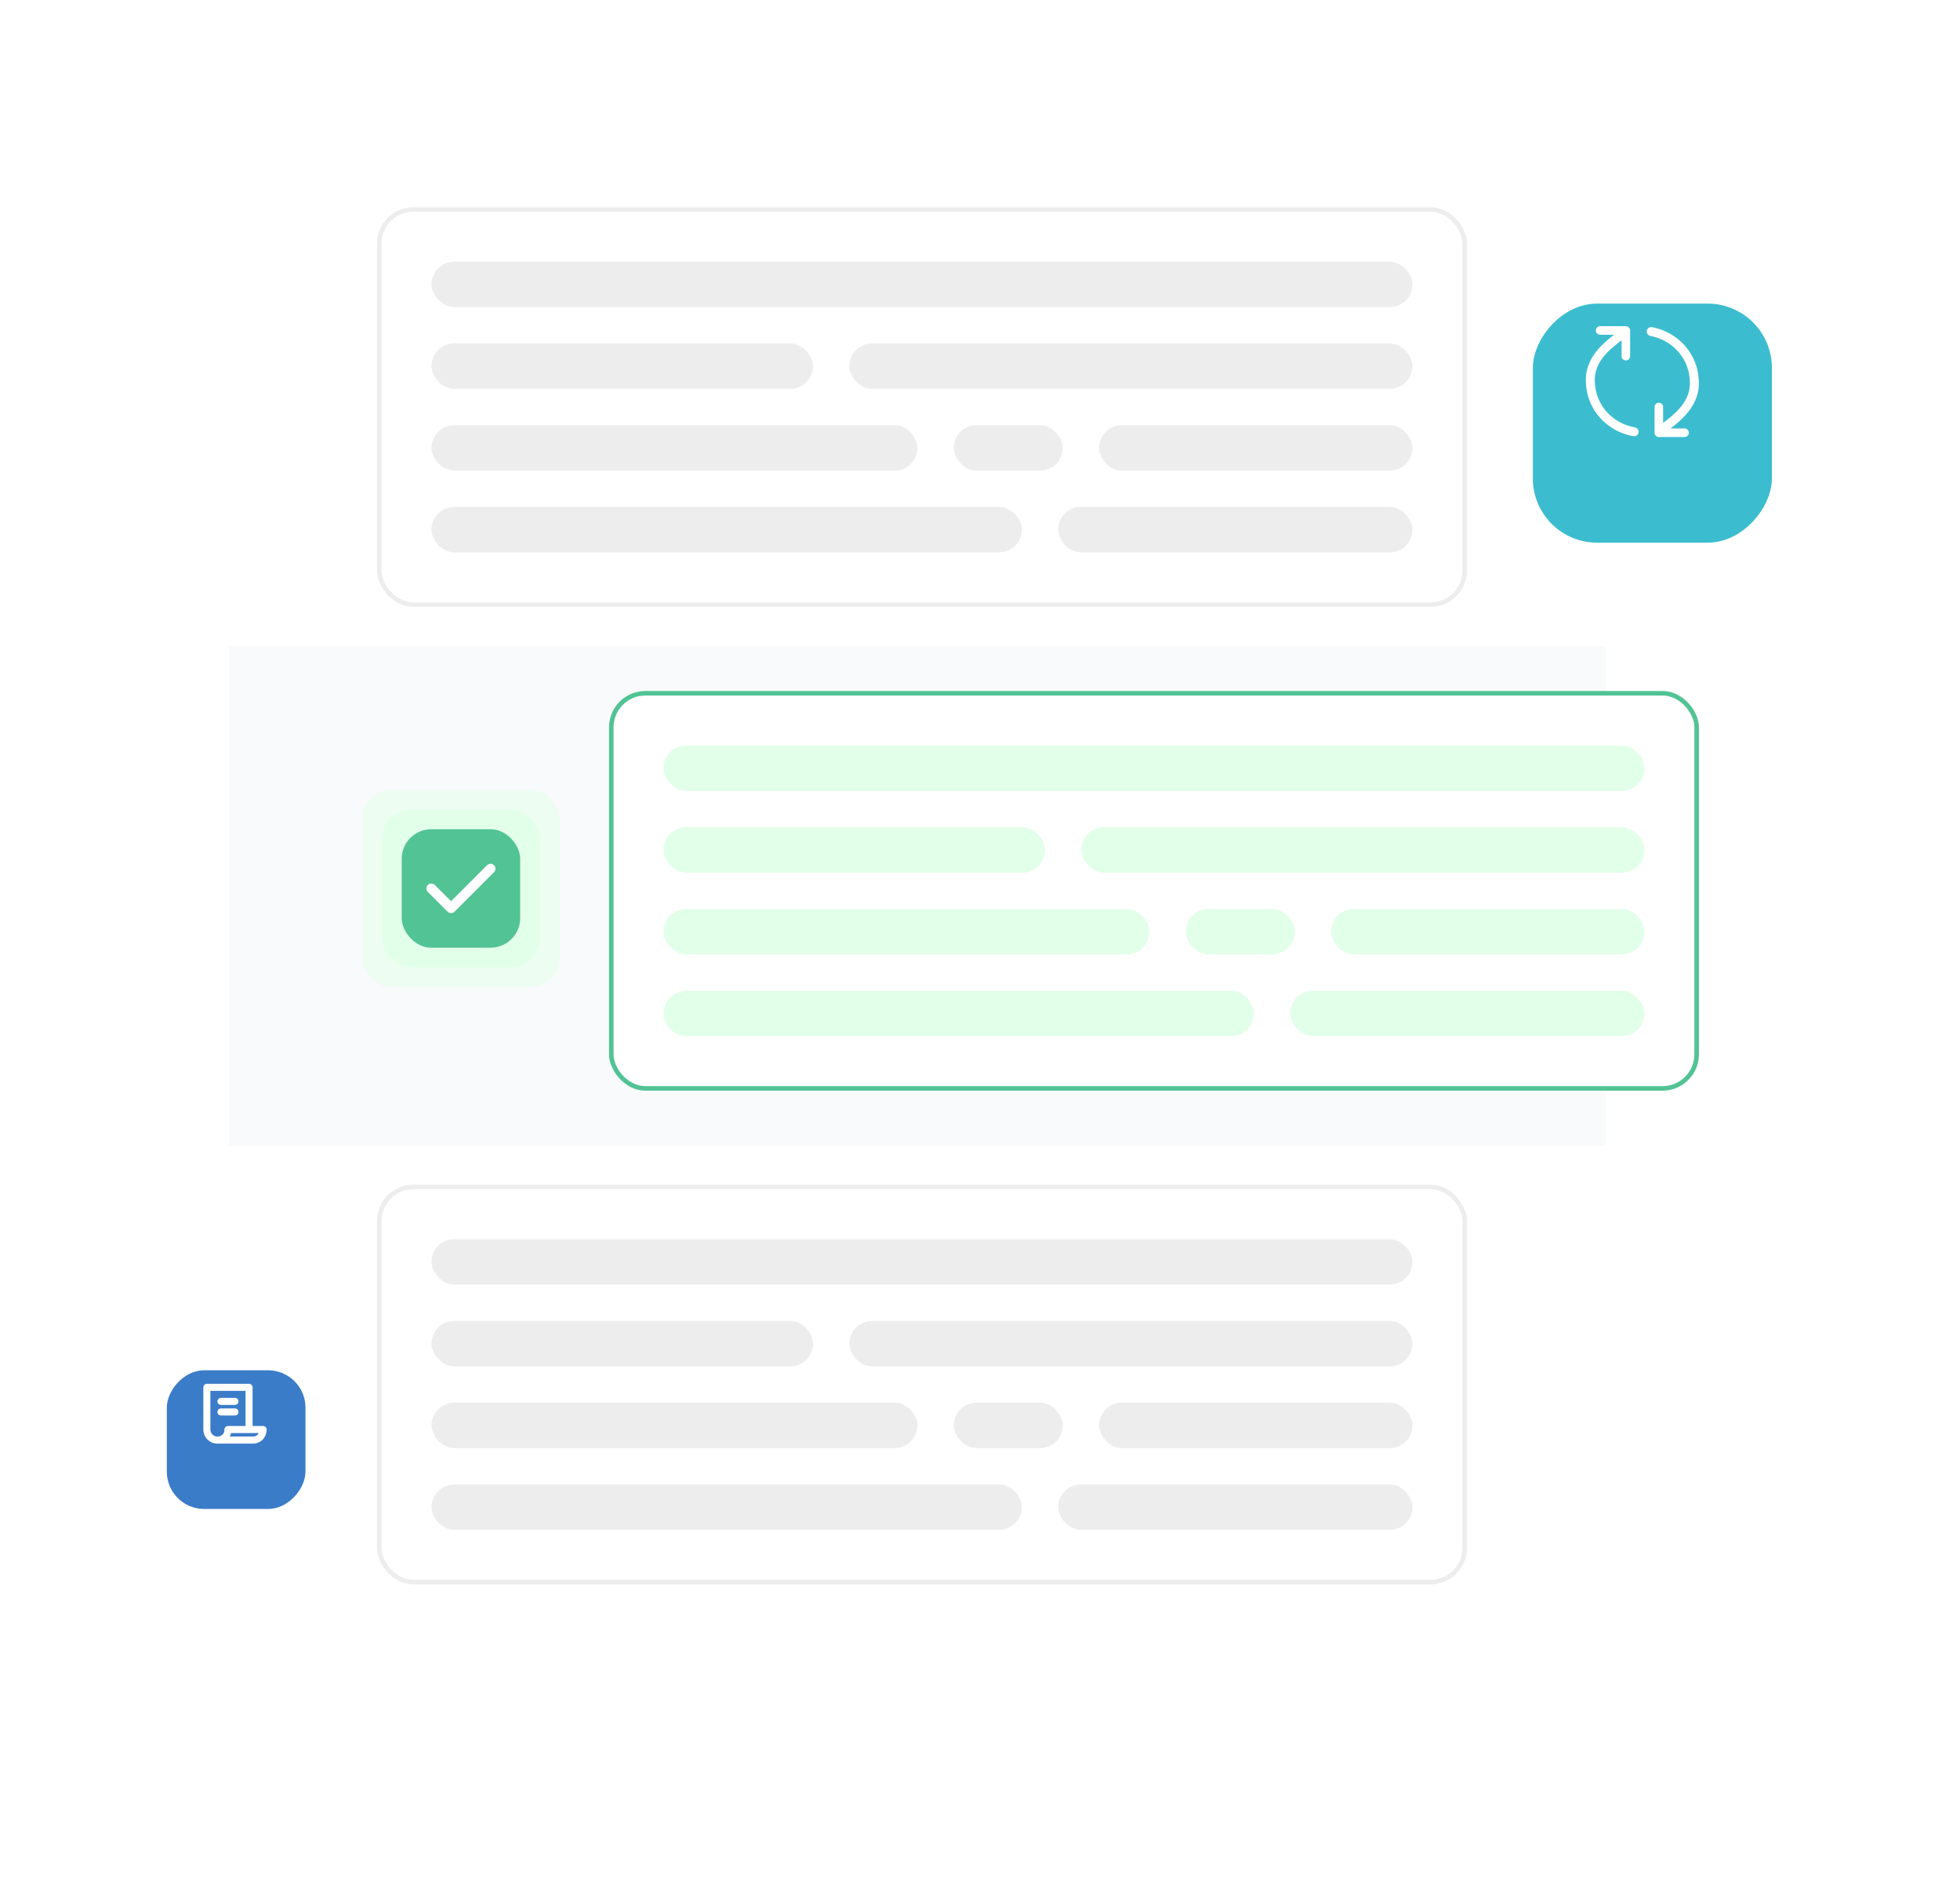 <svg viewBox="0 0 488 471" fill="none" xmlns="http://www.w3.org/2000/svg">
<g filter="url(#filter0_d_587_15830)">
<rect x="57" y="27" width="342.895" height="396.971" rx="9.797" fill="white"/>
</g>
<rect x="57" y="160.962" width="342.895" height="124.13" fill="#F9FAFB"/>
<rect opacity="0.5" x="90.184" y="196.604" width="49.16" height="49.16" rx="7.374" fill="#E2FFEA"/>
<rect x="95.1" y="201.52" width="39.328" height="39.328" rx="7.374" fill="#E2FFEA"/>
<rect x="100.63" y="207.051" width="28.267" height="28.267" rx="6.76" fill="#51C394" stroke="#51C394" stroke-width="1.229"/>
<path d="M107.39 221.184L112.306 226.1L122.138 216.268" stroke="white" stroke-width="2.458" stroke-linecap="round" stroke-linejoin="round"/>
<g filter="url(#filter1_d_587_15830)">
<rect width="59.518" height="59.518" rx="16" transform="matrix(-1 0 0 1 438.519 65)" fill="#3BBDCF"/>
</g>
<rect x="94.436" y="52.146" width="270.235" height="98.37" rx="8.48" fill="white" stroke="#EDEDED" stroke-width="1.131"/>
<rect x="107.439" y="65.149" width="244.23" height="11.307" rx="5.653" fill="#EDEDED"/>
<rect x="107.439" y="85.5" width="94.978" height="11.307" rx="5.653" fill="#EDEDED"/>
<rect x="107.439" y="126.206" width="146.99" height="11.307" rx="5.653" fill="#EDEDED"/>
<rect x="263.475" y="126.206" width="88.194" height="11.307" rx="5.653" fill="#EDEDED"/>
<rect x="107.439" y="105.854" width="120.984" height="11.307" rx="5.653" fill="#EDEDED"/>
<rect x="237.469" y="105.854" width="27.137" height="11.307" rx="5.653" fill="#EDEDED"/>
<rect x="273.651" y="105.854" width="78.018" height="11.307" rx="5.653" fill="#EDEDED"/>
<rect x="211.463" y="85.5" width="140.206" height="11.307" rx="5.653" fill="#EDEDED"/>
<rect x="94.436" y="295.49" width="270.235" height="98.37" rx="8.48" fill="white" stroke="#EDEDED" stroke-width="1.131"/>
<rect x="107.439" y="308.493" width="244.23" height="11.307" rx="5.653" fill="#EDEDED"/>
<rect x="107.439" y="328.844" width="94.978" height="11.307" rx="5.653" fill="#EDEDED"/>
<rect x="107.439" y="369.55" width="146.99" height="11.307" rx="5.653" fill="#EDEDED"/>
<rect x="263.475" y="369.55" width="88.194" height="11.307" rx="5.653" fill="#EDEDED"/>
<rect x="107.439" y="349.198" width="120.984" height="11.307" rx="5.653" fill="#EDEDED"/>
<rect x="237.469" y="349.198" width="27.137" height="11.307" rx="5.653" fill="#EDEDED"/>
<rect x="273.651" y="349.198" width="78.018" height="11.307" rx="5.653" fill="#EDEDED"/>
<rect x="211.463" y="328.844" width="140.206" height="11.307" rx="5.653" fill="#EDEDED"/>
<g filter="url(#filter2_d_587_15830)">
<rect width="34.518" height="34.518" rx="9.279" transform="matrix(-1 0 0 1 74.519 335)" fill="#3B7CC9"/>
</g>
<path fill-rule="evenodd" clip-rule="evenodd" d="M51.504 344.502C51.02 344.502 50.628 344.894 50.628 345.378V355.885C50.628 357.819 52.196 359.387 54.13 359.387H62.011V359.387H62.886C64.223 359.387 65.142 358.811 65.698 358.038C66.223 357.31 66.389 356.463 66.389 355.885C66.389 355.401 65.997 355.009 65.513 355.009H62.886V345.378C62.886 344.894 62.494 344.502 62.011 344.502H51.504ZM61.135 355.009V346.254H52.379V355.885C52.379 356.847 53.156 357.629 54.116 357.636L54.131 357.636C54.428 357.636 54.894 357.539 55.261 357.276C55.583 357.044 55.882 356.65 55.882 355.885C55.882 355.401 56.274 355.009 56.757 355.009H61.135ZM62.886 357.636H57.22C57.361 357.376 57.471 357.084 57.542 356.76H64.428C64.386 356.848 64.336 356.934 64.277 357.015C64.046 357.337 63.652 357.636 62.886 357.636ZM54.13 348.88C54.13 348.397 54.522 348.005 55.005 348.005L58.508 348.005C58.991 348.005 59.383 348.397 59.383 348.88C59.383 349.364 58.991 349.756 58.508 349.756L55.005 349.756C54.522 349.756 54.13 349.364 54.13 348.88ZM55.005 350.632C54.522 350.632 54.13 351.024 54.13 351.507C54.13 351.991 54.522 352.383 55.005 352.383L58.508 352.383C58.991 352.383 59.383 351.991 59.383 351.507C59.383 351.024 58.991 350.632 58.508 350.632L55.005 350.632Z" fill="white"/>
<rect x="152.2" y="172.589" width="270.235" height="98.37" rx="8.48" fill="white" stroke="#51C394" stroke-width="1.131"/>
<rect x="165.203" y="185.592" width="244.23" height="11.307" rx="5.653" fill="#E2FFEA"/>
<rect x="165.203" y="205.943" width="94.978" height="11.307" rx="5.653" fill="#E2FFEA"/>
<rect x="165.203" y="246.649" width="146.99" height="11.307" rx="5.653" fill="#E2FFEA"/>
<rect x="321.238" y="246.649" width="88.194" height="11.307" rx="5.653" fill="#E2FFEA"/>
<rect x="165.203" y="226.297" width="120.984" height="11.307" rx="5.653" fill="#E2FFEA"/>
<rect x="295.232" y="226.297" width="27.137" height="11.307" rx="5.653" fill="#E2FFEA"/>
<rect x="331.415" y="226.297" width="78.018" height="11.307" rx="5.653" fill="#E2FFEA"/>
<rect x="269.227" y="205.943" width="140.206" height="11.307" rx="5.653" fill="#E2FFEA"/>
<path fill-rule="evenodd" clip-rule="evenodd" d="M397.06 94.567C397.06 101.061 401.768 105.485 407.057 106.4C407.201 106.425 407.338 106.478 407.461 106.556C407.585 106.634 407.692 106.736 407.776 106.855C407.86 106.975 407.92 107.11 407.952 107.252C407.984 107.394 407.987 107.542 407.962 107.686C407.937 107.83 407.884 107.967 407.806 108.09C407.728 108.214 407.626 108.321 407.507 108.405C407.388 108.489 407.253 108.549 407.111 108.581C406.968 108.613 406.821 108.616 406.677 108.591C400.467 107.516 394.837 102.281 394.837 94.567C394.837 91.288 396.328 88.711 398.069 86.752C399.317 85.349 400.744 84.207 401.892 83.335H398.402C398.119 83.335 397.848 83.222 397.647 83.022C397.447 82.822 397.335 82.551 397.335 82.268C397.335 81.985 397.447 81.714 397.647 81.514C397.848 81.314 398.119 81.201 398.402 81.201H404.802C405.085 81.201 405.356 81.314 405.556 81.514C405.756 81.714 405.868 81.985 405.868 82.268V88.668C405.868 88.951 405.756 89.222 405.556 89.422C405.356 89.622 405.085 89.735 404.802 89.735C404.519 89.735 404.248 89.622 404.047 89.422C403.847 89.222 403.735 88.951 403.735 88.668V84.73L403.733 84.734C402.513 85.651 401.024 86.776 399.733 88.229C398.208 89.944 397.06 92.019 397.06 94.567ZM420.757 95.433C420.757 89.007 416.149 84.611 410.929 83.629C410.783 83.605 410.644 83.551 410.519 83.472C410.395 83.393 410.287 83.29 410.203 83.169C410.118 83.048 410.059 82.911 410.028 82.767C409.997 82.623 409.995 82.474 410.022 82.329C410.049 82.183 410.105 82.045 410.186 81.922C410.267 81.799 410.372 81.693 410.495 81.611C410.617 81.528 410.755 81.471 410.9 81.443C411.045 81.414 411.194 81.415 411.338 81.445C417.469 82.597 422.98 87.802 422.98 95.433C422.98 98.712 421.489 101.287 419.748 103.247C418.5 104.651 417.073 105.792 415.925 106.665H419.415C419.698 106.665 419.969 106.777 420.169 106.977C420.369 107.177 420.482 107.449 420.482 107.732C420.482 108.014 420.369 108.286 420.169 108.486C419.969 108.686 419.698 108.798 419.415 108.798H413.015C412.732 108.798 412.461 108.686 412.261 108.486C412.061 108.286 411.948 108.014 411.948 107.732V101.332C411.948 101.049 412.061 100.777 412.261 100.577C412.461 100.377 412.732 100.265 413.015 100.265C413.298 100.265 413.569 100.377 413.769 100.577C413.969 100.777 414.082 101.049 414.082 101.332V105.268H414.086C415.304 104.346 416.795 103.224 418.084 101.769C419.609 100.056 420.757 97.982 420.757 95.433Z" fill="white"/>
<defs>
<filter id="filter0_d_587_15830" x="20.261" y="0.261" width="416.372" height="470.449" filterUnits="userSpaceOnUse" color-interpolation-filters="sRGB">
<feFlood flood-opacity="0" result="BackgroundImageFix"/>
<feColorMatrix in="SourceAlpha" type="matrix" values="0 0 0 0 0 0 0 0 0 0 0 0 0 0 0 0 0 0 127 0" result="hardAlpha"/>
<feOffset dy="10"/>
<feGaussianBlur stdDeviation="18.369"/>
<feComposite in2="hardAlpha" operator="out"/>
<feColorMatrix type="matrix" values="0 0 0 0 0 0 0 0 0 0 0 0 0 0 0 0 0 0 0.1 0"/>
<feBlend mode="normal" in2="BackgroundImageFix" result="effect1_dropShadow_587_15830"/>
<feBlend mode="normal" in="SourceGraphic" in2="effect1_dropShadow_587_15830" result="shape"/>
</filter>
<filter id="filter1_d_587_15830" x="335.353" y="29.289" width="152.103" height="152.102" filterUnits="userSpaceOnUse" color-interpolation-filters="sRGB">
<feFlood flood-opacity="0" result="BackgroundImageFix"/>
<feColorMatrix in="SourceAlpha" type="matrix" values="0 0 0 0 0 0 0 0 0 0 0 0 0 0 0 0 0 0 127 0" result="hardAlpha"/>
<feOffset dx="2.645" dy="10.581"/>
<feGaussianBlur stdDeviation="23.146"/>
<feColorMatrix type="matrix" values="0 0 0 0 0 0 0 0 0 0 0 0 0 0 0 0 0 0 0.15 0"/>
<feBlend mode="normal" in2="BackgroundImageFix" result="effect1_dropShadow_587_15830"/>
<feBlend mode="normal" in="SourceGraphic" in2="effect1_dropShadow_587_15830" result="shape"/>
</filter>
<filter id="filter2_d_587_15830" x="14.687" y="314.289" width="88.214" height="88.213" filterUnits="userSpaceOnUse" color-interpolation-filters="sRGB">
<feFlood flood-opacity="0" result="BackgroundImageFix"/>
<feColorMatrix in="SourceAlpha" type="matrix" values="0 0 0 0 0 0 0 0 0 0 0 0 0 0 0 0 0 0 127 0" result="hardAlpha"/>
<feOffset dx="1.534" dy="6.137"/>
<feGaussianBlur stdDeviation="13.424"/>
<feColorMatrix type="matrix" values="0 0 0 0 0 0 0 0 0 0 0 0 0 0 0 0 0 0 0.15 0"/>
<feBlend mode="normal" in2="BackgroundImageFix" result="effect1_dropShadow_587_15830"/>
<feBlend mode="normal" in="SourceGraphic" in2="effect1_dropShadow_587_15830" result="shape"/>
</filter>
</defs>
</svg>
